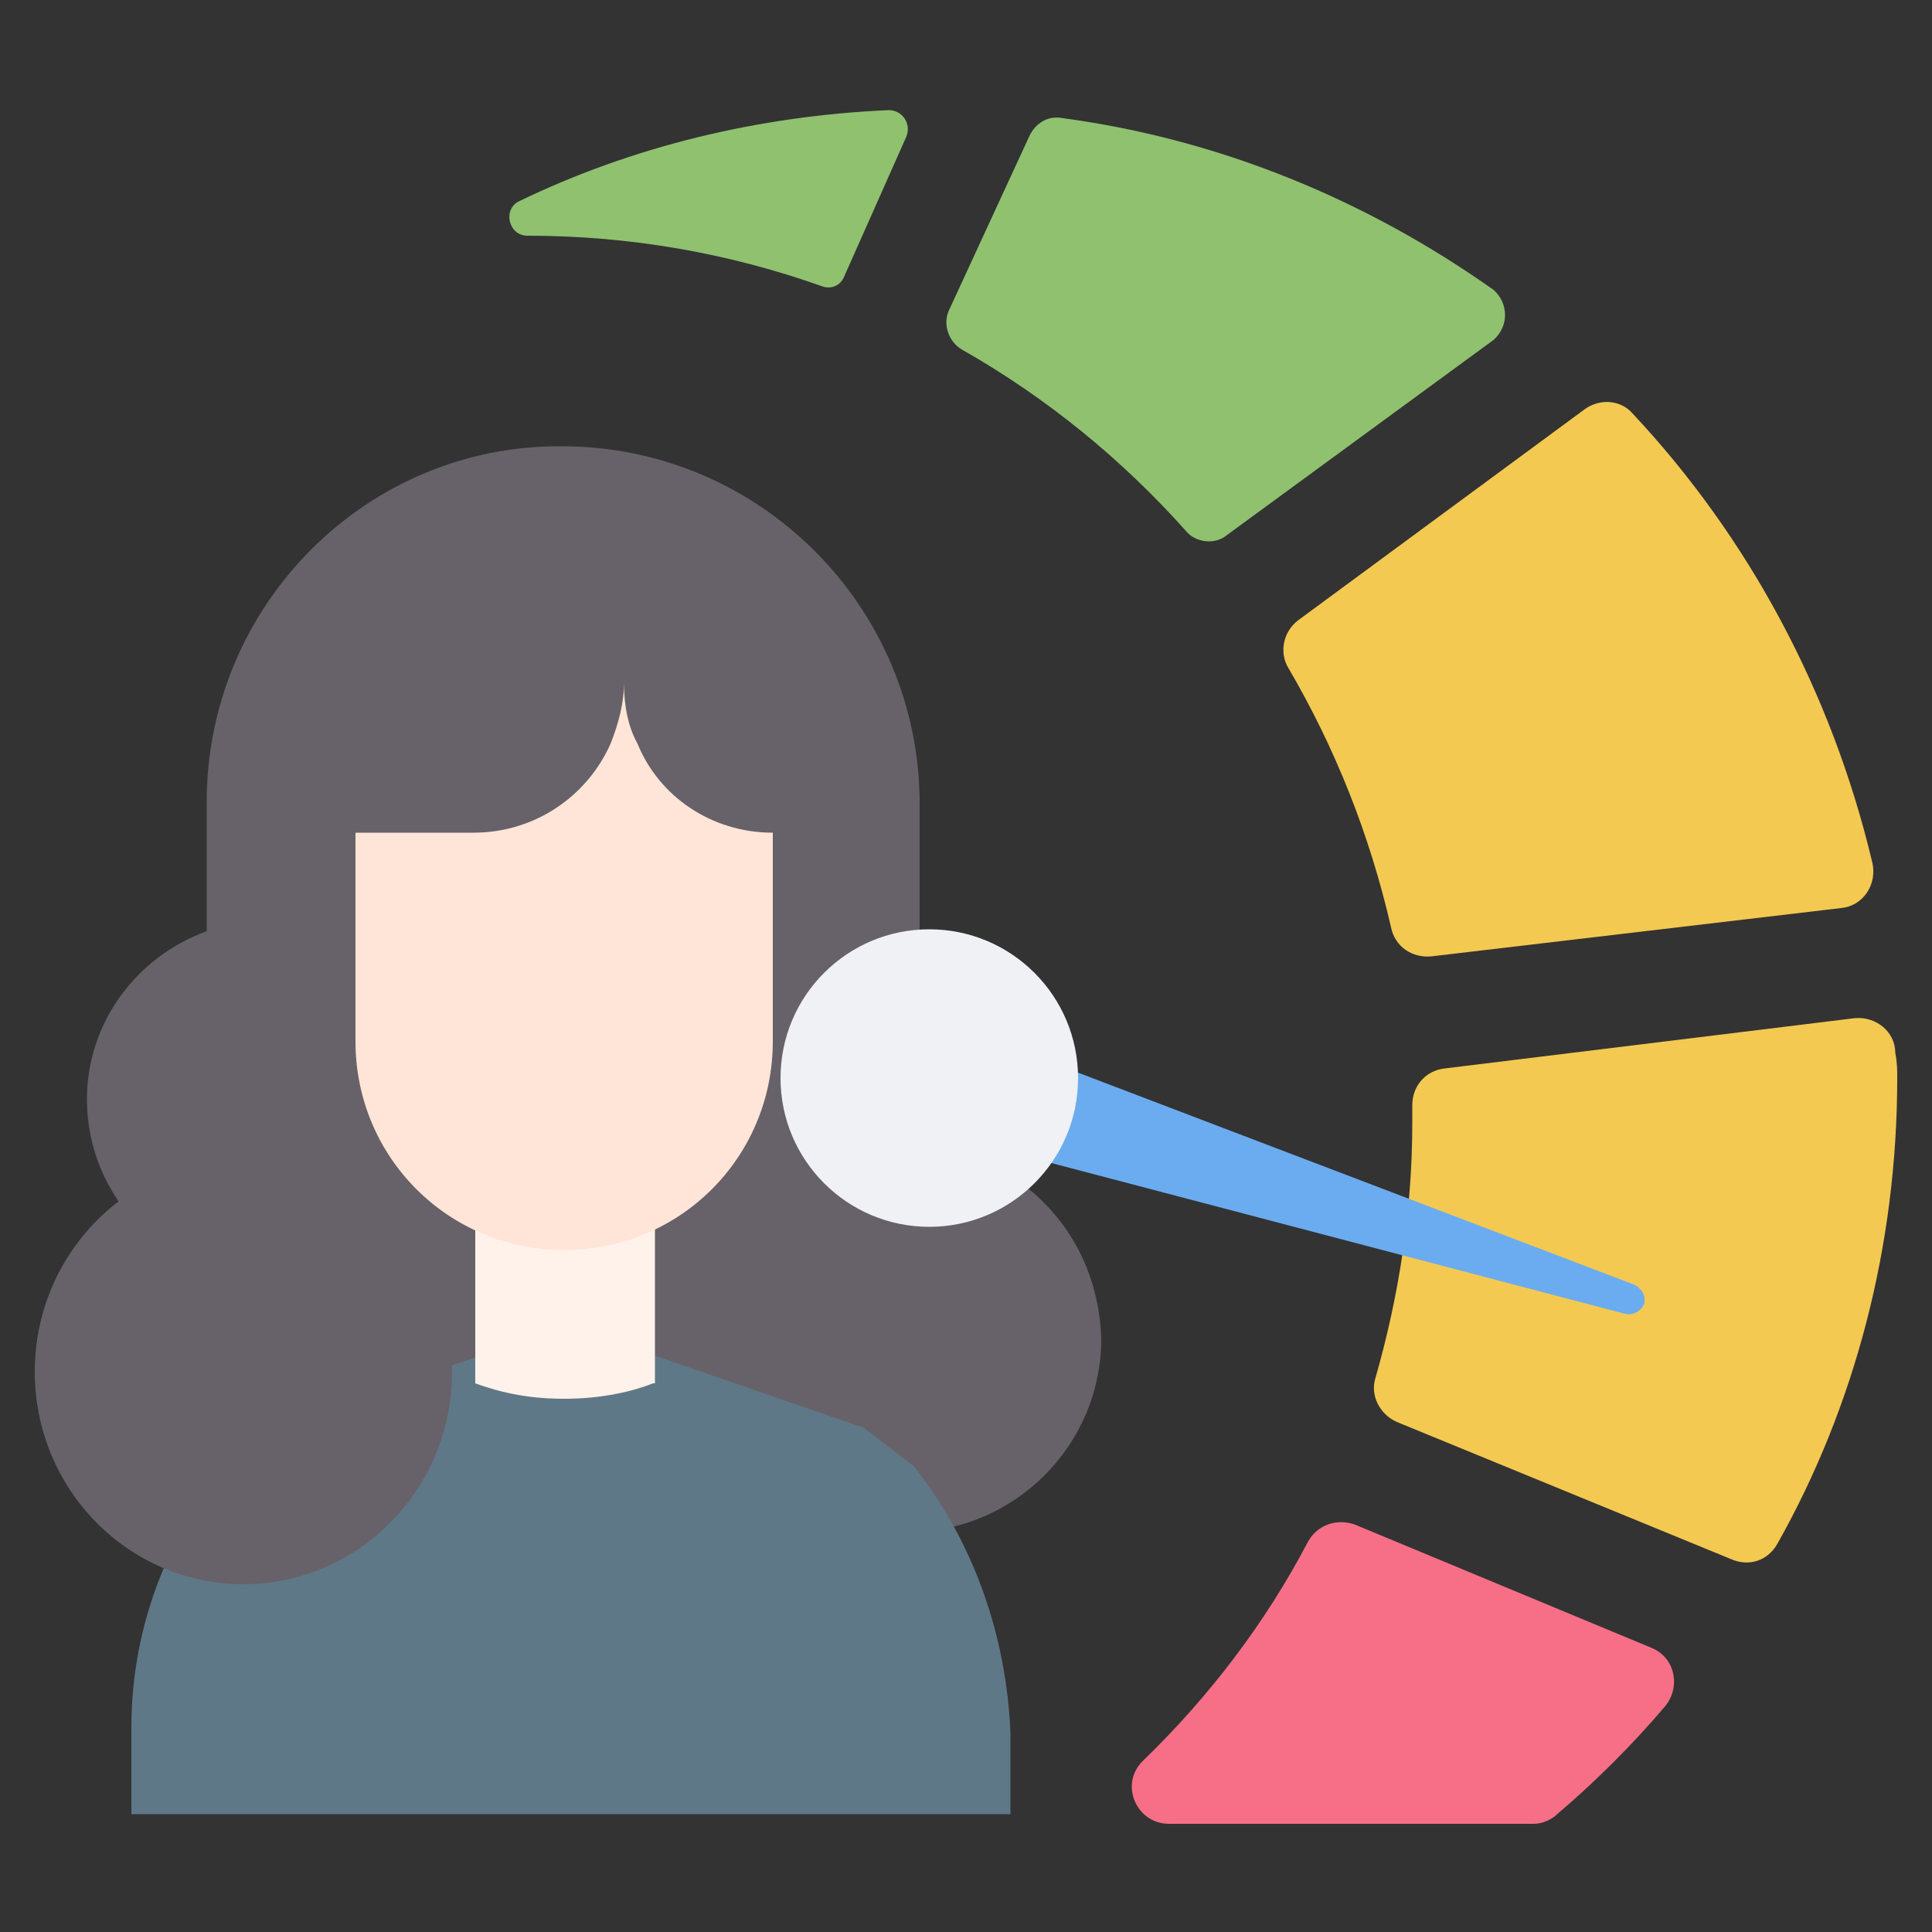 <?xml version="1.0" encoding="UTF-8"?> <svg xmlns="http://www.w3.org/2000/svg" xmlns:xlink="http://www.w3.org/1999/xlink" version="1.1" id="visual" x="0px" y="0px" viewBox="0 0 100 100" style="enable-background:new 0 0 100 100;" xml:space="preserve"><rect x="0" y="0" width="100" height="100" fill="#333333" stroke="none"/> <style type="text/css"> .st0{fill:#676269;} .st1{fill:#5F7887;} .st2{fill:#FFF2EA;} .st3{fill:none;} .st4{fill:#FFE5D8;} .st5{fill:#8FC16F;} .st6{fill:#F4C951;} .st7{fill:#F76F87;} .st8{fill:#6BACF0;} .st9{fill:#EFF1F5;} </style> <g> <path class="st0" d="M52.8,61.2c0.7-1.3,1-2.7,1-4.2c0-4-2.6-7.5-6.2-8.7v-6.7c0-10.2-8.3-18.5-18.5-18.5h0 C19,23,10.7,31.3,10.7,41.5v6.7c-3.6,1.3-6.2,4.7-6.2,8.7c0,5.1,4.1,9.3,9.3,9.3c1.7,0-5.7,12-1.5,13.9c8.6,3.9,30.9-0.8,34.7-0.8 c5.5,0,10-4.5,10-10C56.9,65.9,55.3,63,52.8,61.2z"></path> <path class="st1" d="M52.3,93.9H6.8l0-4.5c0-5.3,2-10.4,5.6-14.3l3.7-2l9.3-3.1h8l11.3,3.9l2.6,2c3.1,3.9,4.8,8.8,5,13.8L52.3,93.9 z"></path> <path class="st2" d="M33.8,71.6c-1,0.4-2.6,0.8-4.6,0.8c-1.1,0-2.7-0.1-4.6-0.8c0-2.8,0-5.7,0-8.5h9.3V71.6z"></path> <path class="st3" d="M31.6,38.4c-1.2,2.7-4,4.6-7.1,4.6h-6.1v-4.6H31.6z"></path> <path class="st3" d="M43,39.2v4.6c-3.2,0-5.9-1.9-7.1-4.6H43z"></path> <path class="st4" d="M40,43.1v10.8c0,6-4.8,10.8-10.8,10.8s-10.8-4.8-10.8-10.8V43.1h6.1c3.2,0,5.9-1.9,7.1-4.6 c0.4-1,0.7-2.1,0.7-3.2v0.1c0,1.1,0.2,2.2,0.7,3.1C34.1,41.2,36.8,43.1,40,43.1z"></path> <path class="st5" d="M46.9,7.1l-3.2,7.2c-0.2,0.5-0.7,0.7-1.2,0.5c-4.8-1.7-9.9-2.6-15.2-2.6c0,0,0,0,0,0c-1,0-1.3-1.4-0.4-1.8 C32.7,7.6,39.2,6,46,5.7C46.7,5.7,47.2,6.4,46.9,7.1z"></path> <path class="st5" d="M77.3,17.6L63.5,27.7c-0.6,0.5-1.6,0.4-2.1-0.2c-3.3-3.7-7.2-6.9-11.6-9.4c-0.7-0.4-1-1.3-0.7-2L53.3,7 c0.3-0.6,0.9-1,1.6-0.9c8.3,1.1,15.9,4.3,22.4,8.9C78.1,15.7,78.1,16.9,77.3,17.6z"></path> <path class="st6" d="M95.3,47l-21.2,2.5c-1,0.1-1.9-0.5-2.1-1.5c-1.1-4.8-2.9-9.3-5.3-13.4c-0.5-0.8-0.3-1.9,0.5-2.5l14.8-10.9 c0.8-0.6,1.9-0.5,2.5,0.2c6,6.4,10.3,14.4,12.4,23.2C97.2,45.8,96.4,46.9,95.3,47z"></path> <path class="st6" d="M98.2,55.8c0,8.7-2.2,17-6.2,24.1c-0.5,0.9-1.5,1.2-2.4,0.8l-17.3-7.1c-0.9-0.4-1.4-1.4-1.1-2.3 c1.2-4.2,1.9-8.6,1.9-13.2c0-0.3,0-0.6,0-0.9c0-1,0.7-1.8,1.7-1.9L96,52.7c1.1-0.1,2.1,0.7,2.1,1.8C98.2,55,98.2,55.4,98.2,55.8z"></path> <path class="st7" d="M86.2,88.3c-1.7,2-3.6,3.9-5.6,5.6c-0.3,0.3-0.8,0.5-1.2,0.5H60.5c-1.7,0-2.6-2.1-1.3-3.3 c3.4-3.3,6.3-7.1,8.5-11.3c0.5-0.9,1.5-1.2,2.4-0.9l15.4,6.4C86.7,85.8,87,87.3,86.2,88.3z"></path> <path class="st8" d="M84.1,68l-33.1-8.7c-0.5-0.1-0.7-0.6-0.6-1l1.1-3.5c0.1-0.4,0.6-0.7,1.1-0.5l32,12.2c0.4,0.2,0.6,0.6,0.5,1 l0,0C84.9,67.9,84.5,68.1,84.1,68z"></path> <circle class="st9" cx="48.1" cy="55.8" r="7.7"></circle> <ellipse class="st0" cx="12.6" cy="71" rx="10.8" ry="11"></ellipse> </g> </svg> 